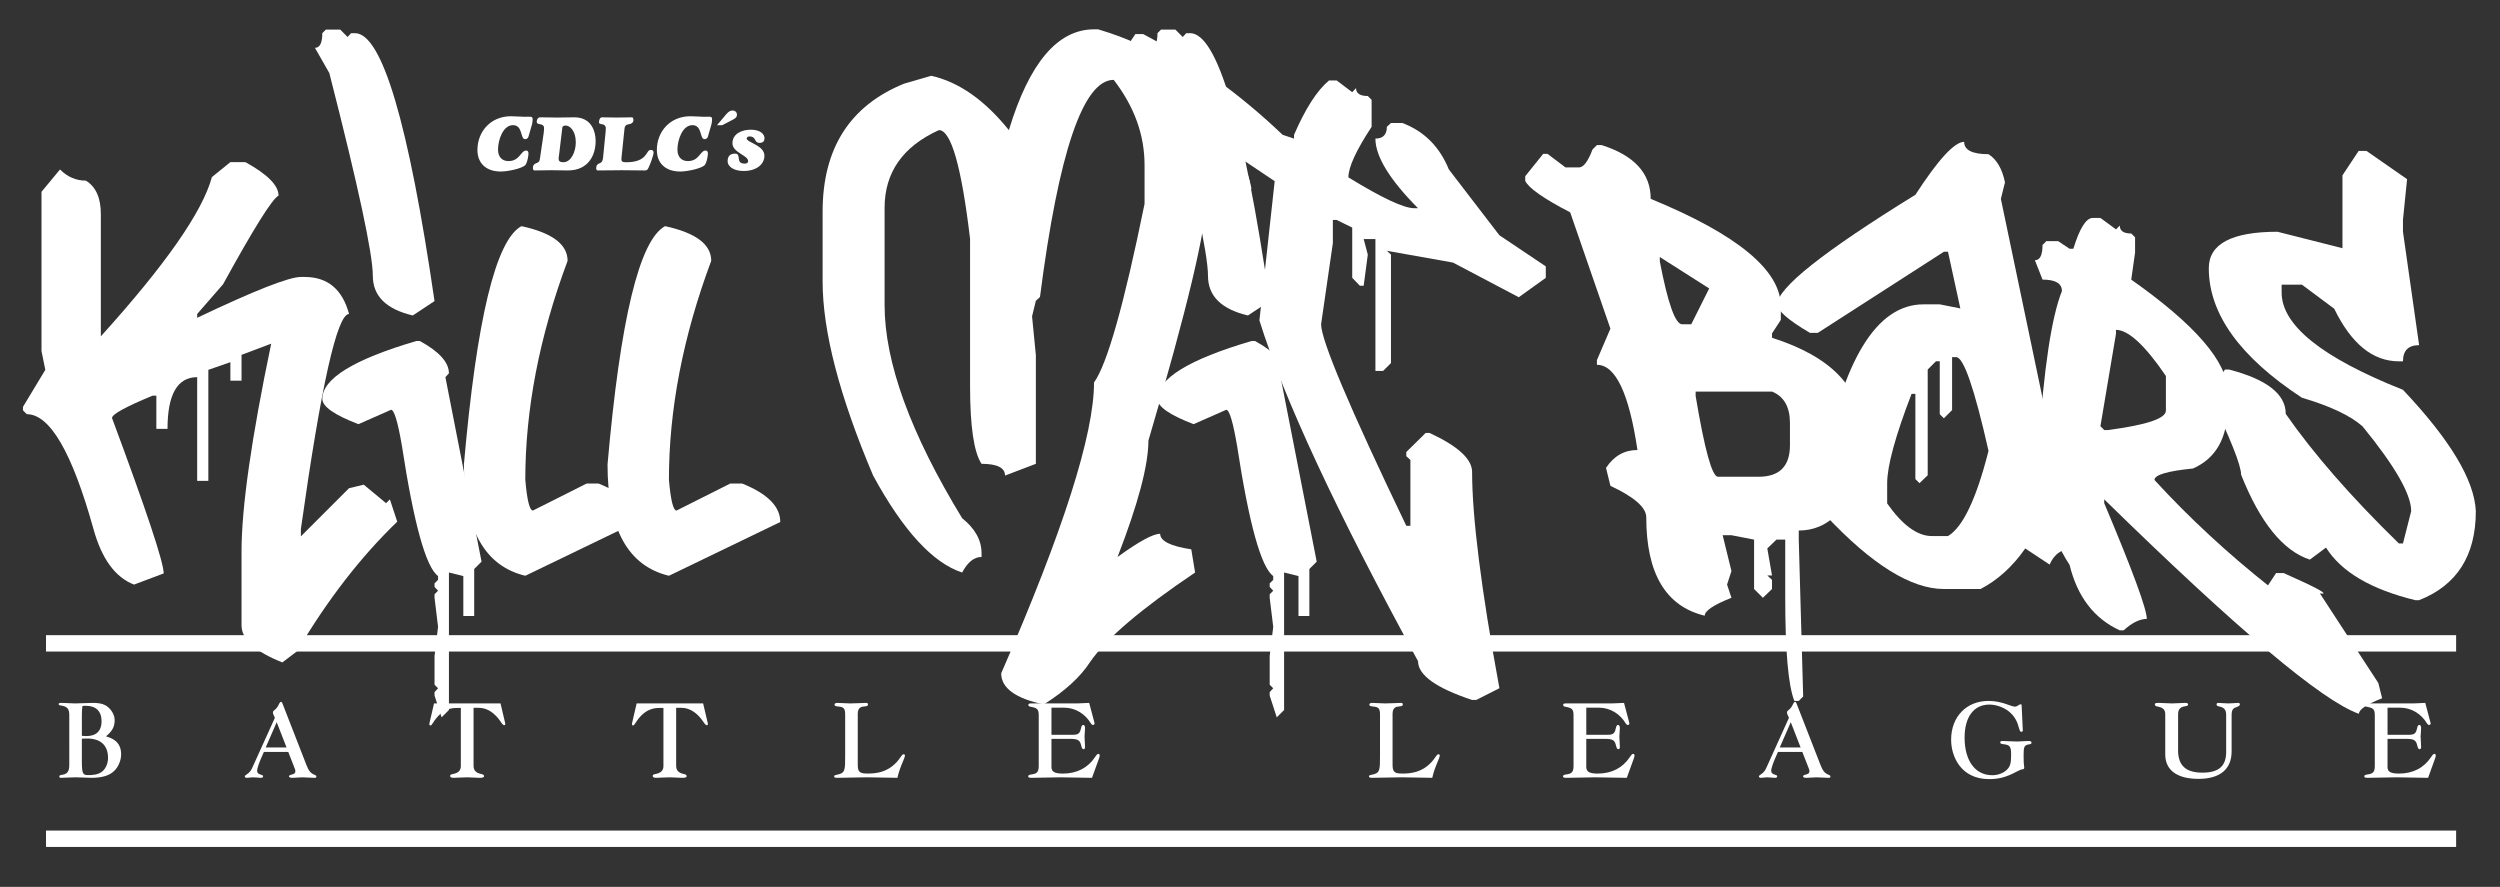 <?xml version="1.0" encoding="UTF-8"?> <!-- Generator: Adobe Illustrator 25.0.1, SVG Export Plug-In . SVG Version: 6.00 Build 0) --> <svg xmlns="http://www.w3.org/2000/svg" xmlns:xlink="http://www.w3.org/1999/xlink" version="1.1" id="Ebene_1" x="0px" y="0px" viewBox="0 0 152.718 54.175" style="enable-background:new 0 0 152.718 54.175;" xml:space="preserve"><rect x="0" y="0" width="152.718" height="54.175" fill="#333333" stroke="none"/> <style type="text/css"> .st0{fill:#FFFFFF;} </style> <g> <path class="st0" d="M14.073,9.903h0.915c1.352,0.742,2.028,1.424,2.028,2.046c-0.383,0.191-1.513,1.998-3.392,5.419 l-1.579,1.812v0.233c3.493-1.663,5.605-2.494,6.335-2.494h0.233c1.4,0,2.303,0.753,2.71,2.261 c-0.73,0-1.711,4.379-2.943,13.137v0.448l2.943-2.943l0.897-0.215l1.364,1.131l0.233-0.233l0.449,1.363 c-2.226,2.142-4.266,4.78-6.12,7.914l-0.897,0.683c-1.663-0.658-2.494-1.412-2.494-2.262V33.681 c0-2.68,0.604-6.909,1.812-12.687l-1.812,0.682v1.579h-0.682v-1.13l-1.346,0.467v6.783h-0.682v-6.335 c-1.208,0-1.812,1.053-1.812,3.159H9.551v-2.028H9.318c-1.651,0.682-2.476,1.137-2.476,1.364 c2.106,5.659,3.158,8.824,3.158,9.494l-1.812,0.682c-1.148-0.442-1.974-1.573-2.477-3.392 C4.407,27.64,3.049,25.301,1.637,25.301l-0.233-0.233v-0.215l1.364-2.261l-0.233-1.149v-9.727l1.13-1.364 c0.455,0.455,0.981,0.682,1.58,0.682c0.61,0.371,0.915,1.053,0.915,2.046v7.465 c3.948-4.367,6.209-7.609,6.784-9.727L14.073,9.903z"></path> <path class="st0" d="M20.784,1.81l0.449,0.449l0.215-0.233h0.233c1.651,0,3.272,5.456,4.863,16.366l-1.328,0.879 c-1.627-0.383-2.441-1.19-2.441-2.422c0-1.328-0.885-5.456-2.656-12.383l-0.879-1.544 c0.299,0,0.449-0.299,0.449-0.897l0.215-0.215H20.784z M25.432,20.832h0.215c1.185,0.646,1.776,1.304,1.776,1.974 l-0.215,0.233l2.208,11.271l-0.449,0.448v2.871H28.303v-2.44l-0.879-0.216v8.399l-0.448,0.448l-0.431-1.328 v-0.215l0.215-0.233l-0.215-0.216v-1.759l0.215-1.776l-0.215-1.776v-0.216l0.215-0.215l-0.215-0.233V35.637 l0.215-0.215v-0.233c-0.742-0.538-1.478-3.188-2.207-7.95c-0.252-1.471-0.473-2.207-0.664-2.207l-1.992,0.879 c-1.471-0.562-2.207-1.077-2.207-1.544C19.689,23.136,21.603,21.957,25.432,20.832z"></path> <path class="st0" d="M31.855,13.815c1.878,0.407,2.818,1.113,2.818,2.118c-1.723,4.618-2.584,9.075-2.584,13.37 c0.108,1.256,0.263,1.884,0.467,1.884l3.284-1.651h0.718c1.555,0.623,2.333,1.406,2.333,2.352l-6.801,3.284 c-2.501-0.599-3.751-2.865-3.751-6.802C29.116,19.504,30.287,14.653,31.855,13.815z"></path> <path class="st0" d="M40.629,13.815c1.878,0.407,2.818,1.113,2.818,2.118c-1.723,4.618-2.584,9.075-2.584,13.37 c0.108,1.256,0.263,1.884,0.467,1.884l3.284-1.651h0.718c1.555,0.623,2.333,1.406,2.333,2.352l-6.801,3.284 c-2.501-0.599-3.751-2.865-3.751-6.802C37.889,19.504,39.061,14.653,40.629,13.815z"></path> <path class="st0" d="M66.832,1.792h0.252c3.469,1.041,5.204,2.387,5.204,4.038c0.945,1.292,1.418,3.344,1.418,6.156 c0,1.926-1.185,6.903-3.553,14.931c0,1.496-0.628,3.865-1.885,7.107c1.304-0.945,2.172-1.418,2.603-1.418 c0,0.442,0.634,0.76,1.901,0.951l0.233,1.417c-3.29,2.214-5.426,4.032-6.407,5.456 c-0.586,0.909-1.531,1.776-2.835,2.603c-1.735-0.371-2.603-1.006-2.603-1.902 c3.781-8.662,5.671-14.584,5.671-17.767c0.802-1.113,1.831-4.75,3.087-10.911v-2.369 c0-1.842-0.628-3.577-1.884-5.205c-1.867,0-3.368,4.421-4.504,13.262l-0.252,0.233l-0.233,0.951l0.233,2.369 v6.64l-1.884,0.718c0-0.478-0.478-0.718-1.435-0.718c-0.467-0.706-0.7-2.285-0.7-4.737v-9.009 c-0.527-4.427-1.161-6.64-1.902-6.64c-2.213,1.005-3.32,2.59-3.32,4.756v5.922 c0,3.506,1.58,7.849,4.738,13.029c0.79,0.634,1.185,1.346,1.185,2.136v0.233c-0.455,0-0.85,0.316-1.185,0.95 c-1.794-0.586-3.607-2.56-5.438-5.922c-2.058-4.857-3.086-8.811-3.086-11.862v-4.253 c0-3.864,1.657-6.472,4.971-7.824l1.669-0.484c1.687,0.383,3.266,1.489,4.738,3.32 C62.872,3.844,64.607,1.792,66.832,1.792z"></path> <path class="st0" d="M71.802,1.81l0.448,0.449l0.216-0.233h0.232c1.651,0,3.272,5.456,4.863,16.366l-1.327,0.879 c-1.628-0.383-2.441-1.19-2.441-2.422c0-1.328-0.885-5.456-2.655-12.383l-0.88-1.544 c0.299,0,0.449-0.299,0.449-0.897l0.215-0.215H71.802z M76.45,20.832h0.216c1.185,0.646,1.776,1.304,1.776,1.974 l-0.216,0.233l2.208,11.271l-0.449,0.448v2.871h-0.664v-2.44l-0.879-0.216v8.399l-0.448,0.448l-0.432-1.328 v-0.215l0.216-0.233l-0.216-0.216v-1.759l0.216-1.776l-0.216-1.776v-0.216l0.216-0.215l-0.216-0.233V35.637 l0.216-0.215v-0.233c-0.742-0.538-1.478-3.188-2.207-7.95c-0.252-1.471-0.473-2.207-0.664-2.207l-1.992,0.879 c-1.472-0.562-2.208-1.077-2.208-1.544C70.707,23.136,72.621,21.957,76.45,20.832z"></path> <path class="st0" d="M69.359,2.079h0.467c3.075,1.615,5.917,3.667,8.525,6.155L79.05,8.468V8.234 c0.694-1.603,1.406-2.709,2.136-3.32h0.467l0.951,0.718l0.233-0.251c0,0.323,0.239,0.484,0.718,0.484l0.233,0.233 v1.651c-0.945,1.435-1.418,2.465-1.418,3.086c2.046,1.256,3.386,1.884,4.019,1.884h0.233 c-1.734-1.747-2.602-3.164-2.602-4.253c0.466,0,0.699-0.239,0.699-0.718l0.251-0.233h0.7 c1.328,0.502,2.273,1.448,2.836,2.835l3.086,4.02l2.836,1.902v0.7l-1.651,1.185l-4.019-2.118l-4.038-0.718 l0.251,0.233v6.622l-0.484,0.485h-0.466v-8.058H83.303l0.252,0.951l-0.252,1.902h-0.232l-0.467-0.484v-3.069 l-0.951-0.466h-0.233v1.417l-0.718,4.953c0,0.981,1.734,5.085,5.204,12.311h0.251v-4.021l-0.251-0.232v-0.252 l1.185-1.167h0.233c1.711,0.79,2.578,1.574,2.602,2.351c0,2.8,0.557,7.214,1.669,13.244l-1.417,0.718h-0.252 c-2.201-0.731-3.302-1.52-3.302-2.369c-4.977-9.116-8.207-16.055-9.69-20.817l0.933-8.506l-2.835-1.902v0.485 c0.718,0,1.19,0.628,1.418,1.884c-0.945,0.371-1.418,0.688-1.418,0.951c-2.836-1.34-4.253-2.919-4.253-4.738 c-0.539-1.663-1.328-3.003-2.369-4.02V3.497L69.359,2.079z"></path> <path class="st0" d="M97.84,8.863c1.998,0.634,2.997,1.729,2.997,3.284c5.3,2.178,7.949,4.367,7.949,6.568v0.826 l-0.538,0.825v0.269c3.649,1.161,5.474,3.081,5.474,5.761v2.189c-0.778,2.549-2.058,3.823-3.841,3.823v0.556 l0.27,9.583l-0.27,0.27h-0.269c-0.371-0.934-0.557-3.033-0.557-6.299v-3.554h-0.538l-0.557,0.539l0.287,1.65 h-0.287l0.287,0.27v0.557l-0.557,0.538l-0.538-0.538v-3.016l-1.382-0.269h-0.538l0.538,2.189l-0.269,0.825 l0.269,0.808c-1.089,0.431-1.633,0.795-1.633,1.095c-2.381-0.574-3.571-2.578-3.571-6.012 c0-0.599-0.73-1.238-2.189-1.921l-0.27-1.095c0.478-0.729,1.119-1.094,1.921-1.094 c-0.515-3.47-1.34-5.205-2.477-5.205v-0.287l0.825-1.92l-2.458-7.106c-1.615-0.837-2.531-1.478-2.746-1.92 v-0.287l1.095-1.364h0.27l1.095,0.826h0.825c0.275,0,0.55-0.365,0.825-1.095l0.27-0.269H97.84z M101.393,15.7v0.27c0.491,2.56,0.945,3.84,1.364,3.84h0.557l1.095-2.189L101.393,15.7z M103.582,23.919 v0.27c0.551,3.291,1.005,4.935,1.364,4.935h2.477c1.28,0,1.92-0.64,1.92-1.92v-1.364 c0-0.981-0.365-1.621-1.095-1.92H103.582z"></path> <path class="st0" d="M119.984,8.665c0,0.502,0.496,0.754,1.489,0.754c0.503,0.323,0.838,0.897,1.005,1.723 l-0.251,1.005l4.469,21.356c-0.718,0-1.215,0.329-1.489,0.986l-1.49-0.986c-0.766,1.101-1.675,1.926-2.728,2.477 h-2.243c-1.998,0-4.396-1.49-7.196-4.469l-0.251-1.238v-1.489c1.256-6.795,3.326-10.193,6.209-10.193h0.987 l1.256,0.251l-0.754-3.463h-0.251l-7.698,4.953h-0.485c-1.327-0.778-1.991-1.358-1.991-1.741 c0-0.993,2.812-3.224,8.435-6.694C118.404,9.742,119.398,8.665,119.984,8.665z M119.248,21.819v3.231l-0.503,0.502 l-0.251-0.252v-3.23h-0.233l-0.503,0.502v6.46l-0.502,0.484l-0.251-0.251v-5.205h-0.233 c-0.993,2.584-1.49,4.403-1.49,5.456v1.238c0.934,1.328,1.843,1.992,2.728,1.992h0.986 c0.909-0.538,1.735-2.273,2.477-5.205c-0.861-3.815-1.52-5.724-1.974-5.724H119.248z"></path> <path class="st0" d="M127.842,13.313h0.467l0.951,0.7l0.233-0.233c0,0.323,0.232,0.484,0.699,0.484l0.234,0.233 v0.933l-0.234,1.651c3.924,2.764,5.887,5.043,5.887,6.837v0.933c0,1.891-0.707,3.147-2.117,3.769 c-1.568,0.156-2.352,0.389-2.352,0.7c2.129,2.321,4.481,4.498,7.053,6.532l0.232,1.812l-0.789-1.005v-0.233 l0.934-1.418h0.467c2.106,0.934,2.842,1.346,2.207,1.238l3.57,5.474l0.234,0.934 c-0.945,0.37-1.418,0.688-1.418,0.951c-2.25-0.79-7.436-5.157-15.559-13.101v0.233 c1.734,4.115,2.602,6.472,2.602,7.07c-0.43,0-0.902,0.233-1.418,0.7h-0.232 c-1.567-0.718-2.591-2.053-3.069-4.002c-1.256-1.914-1.884-4.349-1.884-7.304c0.311-4.702,0.784-7.842,1.418-9.421 c0-0.467-0.396-0.7-1.185-0.7l-0.467-1.184c0.311,0,0.467-0.311,0.467-0.933l0.233-0.233h0.718l0.699,0.466 h0.233C127.04,13.941,127.436,13.313,127.842,13.313z M129.26,20.384l-0.951,5.653l0.233,0.233h0.233 c2.356-0.311,3.534-0.706,3.534-1.185v-2.118c-1.279-1.878-2.297-2.817-3.05-2.817V20.384z"></path> <path class="st0" d="M144.081,9.222h0.484l2.477,1.723l-0.251,2.477v0.736l0.986,6.927 c-0.658,0-0.986,0.329-0.986,0.987h-0.252c-1.591,0-2.907-1.071-3.947-3.212l-1.975-1.472h-1.238v0.485 c0,1.998,2.471,3.978,7.412,5.94c2.883,3.051,4.366,5.521,4.45,7.412c0,2.716-1.154,4.528-3.464,5.438h-0.233 c-2.703-0.658-4.521-1.728-5.455-3.213l-0.987,0.736c-1.639-0.538-3.039-2.268-4.199-5.186 c0-0.574-0.657-2.225-1.974-4.953l0.987-1.472h0.251c2.309,0.598,3.463,1.502,3.463,2.709 c1.688,2.429,3.99,5.067,6.909,7.914h0.252l0.502-1.974c0-1.029-0.993-2.758-2.978-5.186 c-0.754-0.658-1.986-1.238-3.697-1.741c-3.792-2.488-5.689-5.127-5.689-7.914c0-1.483,1.399-2.225,4.199-2.225 l3.966,1.005v-4.451L144.081,9.222z"></path> </g> <g> <path class="st0" d="M4.233,43.699c0-0.389-0.111-0.531-0.467-0.594c-0.143-0.017-0.182-0.04-0.182-0.096 c0-0.071,0.087-0.071,0.214-0.071c0.134,0,0.578,0.032,0.791,0.032c0.183,0,0.935-0.032,1.069-0.032 c0.491,0,0.776,0.087,1.006,0.317c0.206,0.197,0.34,0.482,0.34,0.729c0,0.411-0.134,0.665-0.53,0.997 c0.309,0.096,0.926,0.277,0.926,1.102c0,0.356-0.166,0.76-0.412,0.997c-0.293,0.302-0.76,0.435-1.41,0.435 c-0.23,0-0.697-0.031-0.966-0.031c-0.246,0-0.721,0.031-0.863,0.031c-0.095,0-0.127-0.016-0.127-0.079 s0.032-0.079,0.15-0.102c0.333-0.04,0.46-0.206,0.46-0.594V43.699z M5.001,44.95 c0.103,0.008,0.206,0.016,0.269,0.016c0.61,0,0.935-0.316,0.935-0.902c0-0.618-0.34-0.95-0.974-0.95 c-0.071,0-0.111,0-0.198,0.016c-0.024,0.182-0.032,0.412-0.032,0.617V44.95z M5.001,46.518 c0,0.768,0.071,0.831,0.388,0.831c0.206,0,0.618,0,0.894-0.253c0.198-0.19,0.317-0.491,0.317-0.792 c0-0.808-0.491-1.228-1.402-1.188l-0.198,0.008V46.518z"></path> <path class="st0" d="M16.792,43.849c-0.08-0.167-0.119-0.254-0.119-0.317c0-0.062,0.016-0.095,0.095-0.158 c0.127-0.095,0.198-0.197,0.285-0.388c0.04-0.071,0.071-0.111,0.119-0.111c0.032,0,0.056,0.032,0.079,0.088 l1.465,3.761c0.143,0.365,0.261,0.508,0.475,0.595c0.103,0.039,0.135,0.064,0.135,0.11 c0,0.064-0.024,0.087-0.119,0.087c-0.103,0-0.594-0.031-0.744-0.031s-0.491,0.031-0.586,0.031 c-0.151,0-0.222-0.031-0.222-0.087s0.04-0.079,0.159-0.11c0.174-0.04,0.23-0.096,0.23-0.222 c0-0.064-0.04-0.159-0.15-0.435l-0.285-0.729h-1.489c-0.301,0.665-0.412,0.981-0.412,1.156 c0,0.118,0.063,0.19,0.237,0.237c0.103,0.031,0.127,0.047,0.127,0.095c0,0.064-0.032,0.095-0.151,0.095 c-0.063,0-0.348-0.031-0.467-0.031c-0.119,0-0.309,0.031-0.373,0.031c-0.079,0-0.127-0.031-0.127-0.087 c0-0.031,0.016-0.056,0.087-0.102c0.174-0.111,0.27-0.214,0.356-0.397L16.792,43.849z M16.903,44.118 l-0.673,1.544h1.275L16.903,44.118z"></path> <path class="st0" d="M26.514,42.97h4.062l0.285,1.211c0.008,0.056,0.008,0.119-0.055,0.119 c-0.064,0-0.119-0.056-0.238-0.237c-0.309-0.451-0.76-0.824-1.307-0.824h-0.333v3.532 c0,0.285,0.135,0.435,0.451,0.507c0.111,0.023,0.19,0.048,0.19,0.135s-0.127,0.102-0.285,0.102 c-0.19,0-0.507-0.031-0.745-0.031c-0.237,0-0.729,0.031-0.839,0.031c-0.127,0-0.206-0.047-0.206-0.11 c0-0.071,0.048-0.103,0.19-0.127c0.325-0.064,0.467-0.222,0.467-0.483v-3.548h-0.245 c-0.246,0-0.887,0-1.458,0.911c-0.071,0.119-0.111,0.158-0.15,0.158c-0.047,0-0.071-0.031-0.071-0.095 c0-0.023,0.016-0.087,0.032-0.15L26.514,42.97z"></path> <path class="st0" d="M38.89,42.97h4.062l0.285,1.211c0.008,0.056,0.008,0.119-0.055,0.119 c-0.064,0-0.119-0.056-0.238-0.237c-0.309-0.451-0.76-0.824-1.307-0.824h-0.333v3.532 c0,0.285,0.135,0.435,0.451,0.507c0.111,0.023,0.19,0.048,0.19,0.135s-0.127,0.102-0.285,0.102 c-0.19,0-0.507-0.031-0.745-0.031c-0.237,0-0.729,0.031-0.839,0.031c-0.127,0-0.206-0.047-0.206-0.11 c0-0.071,0.048-0.103,0.19-0.127c0.325-0.064,0.467-0.222,0.467-0.483v-3.548h-0.245 c-0.246,0-0.887,0-1.458,0.911c-0.071,0.119-0.111,0.158-0.15,0.158c-0.047,0-0.071-0.031-0.071-0.095 c0-0.023,0.016-0.087,0.032-0.15L38.89,42.97z"></path> <path class="st0" d="M52.399,46.732c0,0.419,0.119,0.522,0.578,0.522c0.42,0,1.386,0,2.059-1.037 c0.079-0.111,0.111-0.143,0.174-0.143c0.04,0,0.071,0.039,0.071,0.087c0,0.047-0.04,0.158-0.111,0.324 c-0.158,0.38-0.261,0.642-0.349,1.029l-1.877-0.031l-1.766,0.031c-0.174,0-0.222-0.016-0.222-0.087 s0.063-0.079,0.174-0.102c0.499-0.095,0.499-0.27,0.499-1.148v-2.511c0-0.38-0.071-0.475-0.419-0.507 c-0.182-0.016-0.23-0.039-0.23-0.118c0-0.064,0.064-0.103,0.159-0.103c0.087,0,0.673,0.032,0.8,0.032 c0.316,0,0.839-0.032,0.935-0.032c0.079,0,0.15,0,0.15,0.096c0,0.071-0.048,0.11-0.206,0.118 c-0.182,0.016-0.42,0.048-0.42,0.451V46.732z"></path> <path class="st0" d="M66.707,47.515l-1.94-0.031l-1.766,0.031c-0.19,0-0.19-0.055-0.19-0.095 c0-0.071,0.064-0.095,0.246-0.119c0.309-0.047,0.396-0.166,0.396-0.538v-3.049c0-0.364-0.071-0.459-0.443-0.53 c-0.15-0.024-0.19-0.048-0.19-0.127c0-0.04,0.024-0.087,0.143-0.087h2.851l0.721-0.032l0.309,1.164 c0.016,0.032,0.016,0.064,0.016,0.088c0,0.062-0.032,0.095-0.087,0.095c-0.056,0-0.087-0.024-0.135-0.095 c-0.341-0.578-0.95-0.959-1.623-0.959h-0.784v1.655h1.307c0.324,0,0.427-0.079,0.491-0.38 c0.04-0.166,0.071-0.222,0.143-0.222c0.064,0,0.111,0.071,0.111,0.19c0,0.048-0.032,0.435-0.032,0.516 c0,0.087,0.032,0.53,0.032,0.633c0,0.087-0.032,0.143-0.087,0.143c-0.071,0-0.103-0.047-0.143-0.197 c-0.079-0.364-0.198-0.435-0.721-0.435h-1.101v1.718c0,0.293,0.198,0.404,0.697,0.404 c0.847,0,1.52-0.341,1.956-0.998c0.079-0.119,0.143-0.206,0.206-0.206c0.056,0,0.087,0.032,0.087,0.096 c0,0.039-0.008,0.087-0.032,0.158L66.707,47.515z"></path> <path class="st0" d="M85.069,46.732c0,0.419,0.119,0.522,0.578,0.522c0.42,0,1.387,0,2.06-1.037 c0.079-0.111,0.11-0.143,0.174-0.143c0.04,0,0.071,0.039,0.071,0.087c0,0.047-0.039,0.158-0.11,0.324 c-0.158,0.38-0.262,0.642-0.349,1.029l-1.877-0.031l-1.766,0.031c-0.175,0-0.222-0.016-0.222-0.087 s0.062-0.079,0.174-0.102c0.499-0.095,0.499-0.27,0.499-1.148v-2.511c0-0.38-0.071-0.475-0.42-0.507 c-0.182-0.016-0.23-0.039-0.23-0.118c0-0.064,0.064-0.103,0.158-0.103c0.087,0,0.673,0.032,0.8,0.032 c0.316,0,0.84-0.032,0.935-0.032c0.079,0,0.15,0,0.15,0.096c0,0.071-0.048,0.11-0.206,0.118 c-0.182,0.016-0.42,0.048-0.42,0.451V46.732z"></path> <path class="st0" d="M99.377,47.515l-1.94-0.031l-1.766,0.031c-0.19,0-0.19-0.055-0.19-0.095 c0-0.071,0.064-0.095,0.246-0.119c0.309-0.047,0.396-0.166,0.396-0.538v-3.049c0-0.364-0.071-0.459-0.443-0.53 c-0.15-0.024-0.19-0.048-0.19-0.127c0-0.04,0.024-0.087,0.143-0.087h2.852l0.721-0.032l0.309,1.164 c0.016,0.032,0.016,0.064,0.016,0.088c0,0.062-0.031,0.095-0.087,0.095s-0.087-0.024-0.135-0.095 c-0.341-0.578-0.95-0.959-1.623-0.959h-0.784v1.655h1.307c0.324,0,0.428-0.079,0.491-0.38 c0.039-0.166,0.071-0.222,0.143-0.222c0.064,0,0.11,0.071,0.11,0.19c0,0.048-0.031,0.435-0.031,0.516 c0,0.087,0.031,0.53,0.031,0.633c0,0.087-0.031,0.143-0.087,0.143c-0.071,0-0.102-0.047-0.143-0.197 c-0.079-0.364-0.198-0.435-0.721-0.435h-1.101v1.718c0,0.293,0.198,0.404,0.697,0.404 c0.847,0,1.52-0.341,1.956-0.998c0.079-0.119,0.143-0.206,0.205-0.206c0.056,0,0.088,0.032,0.088,0.096 c0,0.039-0.008,0.087-0.032,0.158L99.377,47.515z"></path> <path class="st0" d="M109.282,43.849c-0.079-0.167-0.119-0.254-0.119-0.317c0-0.062,0.017-0.095,0.096-0.158 c0.126-0.095,0.197-0.197,0.285-0.388c0.039-0.071,0.071-0.111,0.118-0.111c0.032,0,0.056,0.032,0.079,0.088 l1.466,3.761c0.143,0.365,0.261,0.508,0.475,0.595c0.103,0.039,0.135,0.064,0.135,0.11 c0,0.064-0.023,0.087-0.119,0.087c-0.102,0-0.594-0.031-0.744-0.031s-0.491,0.031-0.586,0.031 c-0.15,0-0.222-0.031-0.222-0.087s0.039-0.079,0.158-0.11c0.175-0.04,0.23-0.096,0.23-0.222 c0-0.064-0.039-0.159-0.15-0.435l-0.285-0.729h-1.488c-0.301,0.665-0.412,0.981-0.412,1.156 c0,0.118,0.064,0.19,0.237,0.237c0.103,0.031,0.127,0.047,0.127,0.095c0,0.064-0.031,0.095-0.15,0.095 c-0.064,0-0.349-0.031-0.467-0.031c-0.119,0-0.31,0.031-0.373,0.031c-0.079,0-0.126-0.031-0.126-0.087 c0-0.031,0.016-0.056,0.087-0.102c0.174-0.111,0.27-0.214,0.356-0.397L109.282,43.849z M109.394,44.118 l-0.674,1.544h1.275L109.394,44.118z"></path> <path class="st0" d="M123.568,44.625c0,0.047-0.032,0.079-0.079,0.079c-0.079,0-0.095-0.032-0.15-0.214 c-0.103-0.404-0.254-0.682-0.499-0.919c-0.309-0.316-0.848-0.53-1.315-0.53c-0.95,0-1.513,0.752-1.513,2.019 c0,1.417,0.649,2.296,1.694,2.296c0.349,0,0.697-0.135,0.903-0.349c0.19-0.19,0.245-0.396,0.245-0.887 c0-0.515-0.064-0.609-0.451-0.657c-0.166-0.016-0.214-0.048-0.214-0.11c0-0.071,0.056-0.088,0.143-0.088 c0.095,0,0.744,0.032,0.894,0.032c0.206,0,0.499-0.032,0.642-0.032c0.127,0,0.23,0,0.23,0.111 c0,0.056-0.039,0.079-0.15,0.095c-0.285,0.048-0.332,0.135-0.332,0.642c0,0.127,0.008,0.333,0.008,0.459 c0,0.056,0.031,0.31,0.031,0.317c0,0.064-0.023,0.095-0.095,0.102c-0.096,0.016-0.135,0.024-0.317,0.119 c-0.775,0.428-1.259,0.483-1.742,0.483c-1.702,0-2.312-1.362-2.312-2.408c0-1.401,0.935-2.367,2.281-2.367 c0.412,0,0.769,0.071,1.259,0.253c0.127,0.048,0.27,0.095,0.356,0.095c0.071,0,0.127-0.023,0.222-0.087 c0.064-0.039,0.088-0.056,0.127-0.056c0.048,0,0.064,0.017,0.064,0.103L123.568,44.625z"></path> <path class="st0" d="M133.052,45.821c0,0.942,0.468,1.378,1.489,1.378c0.99,0,1.449-0.396,1.449-1.259v-2.258 c0-0.316-0.111-0.459-0.412-0.522c-0.135-0.031-0.174-0.055-0.174-0.126s0.039-0.096,0.127-0.096 c0.095,0,0.364,0.032,0.602,0.032s0.467-0.032,0.562-0.032c0.095,0,0.134,0.024,0.134,0.087 c0,0.071-0.062,0.119-0.222,0.175c-0.158,0.056-0.284,0.118-0.284,0.482v2.218c0,1.085-0.705,1.679-2.019,1.679 c-1.315,0-2.035-0.53-2.035-1.496v-2.455c0-0.27-0.135-0.404-0.444-0.46c-0.15-0.031-0.19-0.062-0.19-0.134 c0-0.096,0.095-0.096,0.269-0.096c0.159,0,0.523,0.032,0.769,0.032c0.285,0,0.586-0.032,0.761-0.032 c0.11,0,0.23-0.008,0.23,0.103c0,0.055-0.04,0.079-0.175,0.102c-0.316,0.048-0.435,0.19-0.435,0.499V45.821z"></path> <path class="st0" d="M148.326,47.515l-1.94-0.031l-1.767,0.031c-0.19,0-0.19-0.055-0.19-0.095 c0-0.071,0.062-0.095,0.245-0.119c0.309-0.047,0.396-0.166,0.396-0.538v-3.049c0-0.364-0.07-0.459-0.443-0.53 c-0.15-0.024-0.19-0.048-0.19-0.127c0-0.04,0.023-0.087,0.143-0.087h2.851l0.721-0.032l0.309,1.164 c0.017,0.032,0.017,0.064,0.017,0.088c0,0.062-0.032,0.095-0.088,0.095c-0.055,0-0.087-0.024-0.135-0.095 c-0.34-0.578-0.95-0.959-1.623-0.959h-0.784v1.655h1.307c0.325,0,0.428-0.079,0.491-0.38 c0.04-0.166,0.071-0.222,0.143-0.222c0.064,0,0.111,0.071,0.111,0.19c0,0.048-0.032,0.435-0.032,0.516 c0,0.087,0.032,0.53,0.032,0.633c0,0.087-0.032,0.143-0.088,0.143c-0.071,0-0.102-0.047-0.143-0.197 c-0.079-0.364-0.197-0.435-0.721-0.435h-1.101v1.718c0,0.293,0.198,0.404,0.697,0.404 c0.848,0,1.52-0.341,1.956-0.998c0.079-0.119,0.143-0.206,0.206-0.206c0.055,0,0.087,0.032,0.087,0.096 c0,0.039-0.008,0.087-0.032,0.158L148.326,47.515z"></path> </g> <g> <rect x="2.811" y="38.801" class="st0" width="147.227" height="1"></rect> </g> <g> <rect x="2.811" y="50.737" class="st0" width="147.227" height="1"></rect> </g> <g> <path class="st0" d="M32.287,8.335c-0.028,0.1-0.099,0.166-0.208,0.166c-0.312,0-0.123-0.856-0.743-0.856 c-0.601,0-0.913,0.889-0.913,1.5c0,0.421,0.232,0.695,0.639,0.695c0.695,0,0.748-0.644,1.079-0.644 c0.09,0,0.142,0.057,0.142,0.175c0,0.123-0.043,0.393-0.113,0.563c-0.019,0.047-0.038,0.108-0.081,0.151 c-0.222,0.222-1.097,0.393-1.49,0.393c-0.904,0-1.434-0.506-1.434-1.315c0-1.121,0.804-2.062,2.048-2.062 c0.246,0,0.676,0.033,0.814,0.033c0.109,0,0.213-0.005,0.322-0.005c0.142,0,0.19,0.023,0.19,0.175 c0,0.038-0.015,0.204-0.033,0.27L32.287,8.335z"></path> <path class="st0" d="M33.212,8.132c0.019-0.142,0.023-0.255,0.023-0.312c0-0.151-0.109-0.208-0.222-0.227 c-0.151-0.028-0.227-0.043-0.227-0.166c0-0.085,0.061-0.26,0.208-0.26c0.35,0,0.695,0.014,1.045,0.014 s0.695-0.014,1.045-0.014c0.936,0,1.301,0.696,1.301,1.467s-0.388,1.778-1.698,1.778 c-0.336,0-0.671-0.014-1.007-0.014s-0.672,0.014-1.017,0.014c-0.047,0-0.109-0.014-0.109-0.151 s0.047-0.227,0.166-0.274c0.199-0.081,0.232-0.099,0.265-0.307L33.212,8.132z M34.153,9.451 c-0.01,0.081-0.029,0.156-0.029,0.237c0,0.151,0.071,0.222,0.298,0.222c0.454,0,0.752-0.629,0.752-1.211 c0-0.71-0.364-1.031-0.62-1.031c-0.166,0-0.199,0.081-0.204,0.137L34.153,9.451z"></path> <path class="st0" d="M36.992,8.089c0.014-0.123,0.014-0.217,0.014-0.265c0-0.151-0.123-0.222-0.208-0.232 c-0.109-0.014-0.208-0.019-0.208-0.132c0-0.09,0.047-0.293,0.18-0.293c0.308,0,0.615,0.014,0.922,0.014 c0.303,0,0.61-0.014,0.918-0.014c0.047,0,0.085,0.071,0.085,0.161c0,0.142-0.095,0.236-0.293,0.265 c-0.18,0.024-0.236,0.123-0.251,0.251l-0.18,1.736c0,0.023-0.01,0.109-0.01,0.161 c0,0.17,0.166,0.17,0.289,0.17c1.339,0,1.197-0.752,1.49-0.752c0.137,0,0.185,0.052,0.185,0.17 c0,0.161-0.223,0.752-0.308,0.917c-0.047,0.095-0.09,0.166-0.208,0.166c-0.478,0-0.96-0.014-1.438-0.014 c-0.478,0-0.96,0.014-1.438,0.014c-0.081,0-0.114-0.043-0.114-0.132c0-0.137,0.052-0.251,0.18-0.293 c0.204-0.066,0.227-0.217,0.246-0.402L36.992,8.089z"></path> <path class="st0" d="M43.247,8.335c-0.028,0.1-0.099,0.166-0.208,0.166c-0.312,0-0.123-0.856-0.743-0.856 c-0.601,0-0.913,0.889-0.913,1.5c0,0.421,0.232,0.695,0.639,0.695c0.695,0,0.748-0.644,1.079-0.644 c0.09,0,0.142,0.057,0.142,0.175c0,0.123-0.043,0.393-0.113,0.563c-0.019,0.047-0.038,0.108-0.081,0.151 c-0.222,0.222-1.097,0.393-1.49,0.393c-0.904,0-1.434-0.506-1.434-1.315c0-1.121,0.804-2.062,2.048-2.062 c0.246,0,0.676,0.033,0.814,0.033c0.109,0,0.213-0.005,0.322-0.005c0.142,0,0.19,0.023,0.19,0.175 c0,0.038-0.014,0.204-0.033,0.27L43.247,8.335z"></path> <path class="st0" d="M44.261,7.101c0.137-0.166,0.279-0.35,0.487-0.35c0.166,0,0.27,0.113,0.27,0.251 c0,0.204-0.166,0.265-0.393,0.383l-0.516,0.265h-0.312L44.261,7.101z"></path> <path class="st0" d="M46.701,8.435c0,0.194-0.095,0.293-0.303,0.293c-0.35,0-0.18-0.393-0.61-0.393 c-0.132,0-0.175,0.071-0.175,0.128c0,0.236,1.083,0.412,1.083,1.05c0,0.53-0.492,0.932-1.272,0.932 c-0.567,0-0.975-0.246-0.975-0.601c0-0.279,0.133-0.459,0.45-0.459c0.43,0-0.01,0.61,0.596,0.61 c0.18,0,0.208-0.104,0.208-0.156c0-0.35-0.96-0.516-0.96-1.088s0.558-0.828,1.126-0.828 C46.479,7.924,46.701,8.222,46.701,8.435z"></path> </g> </svg> 